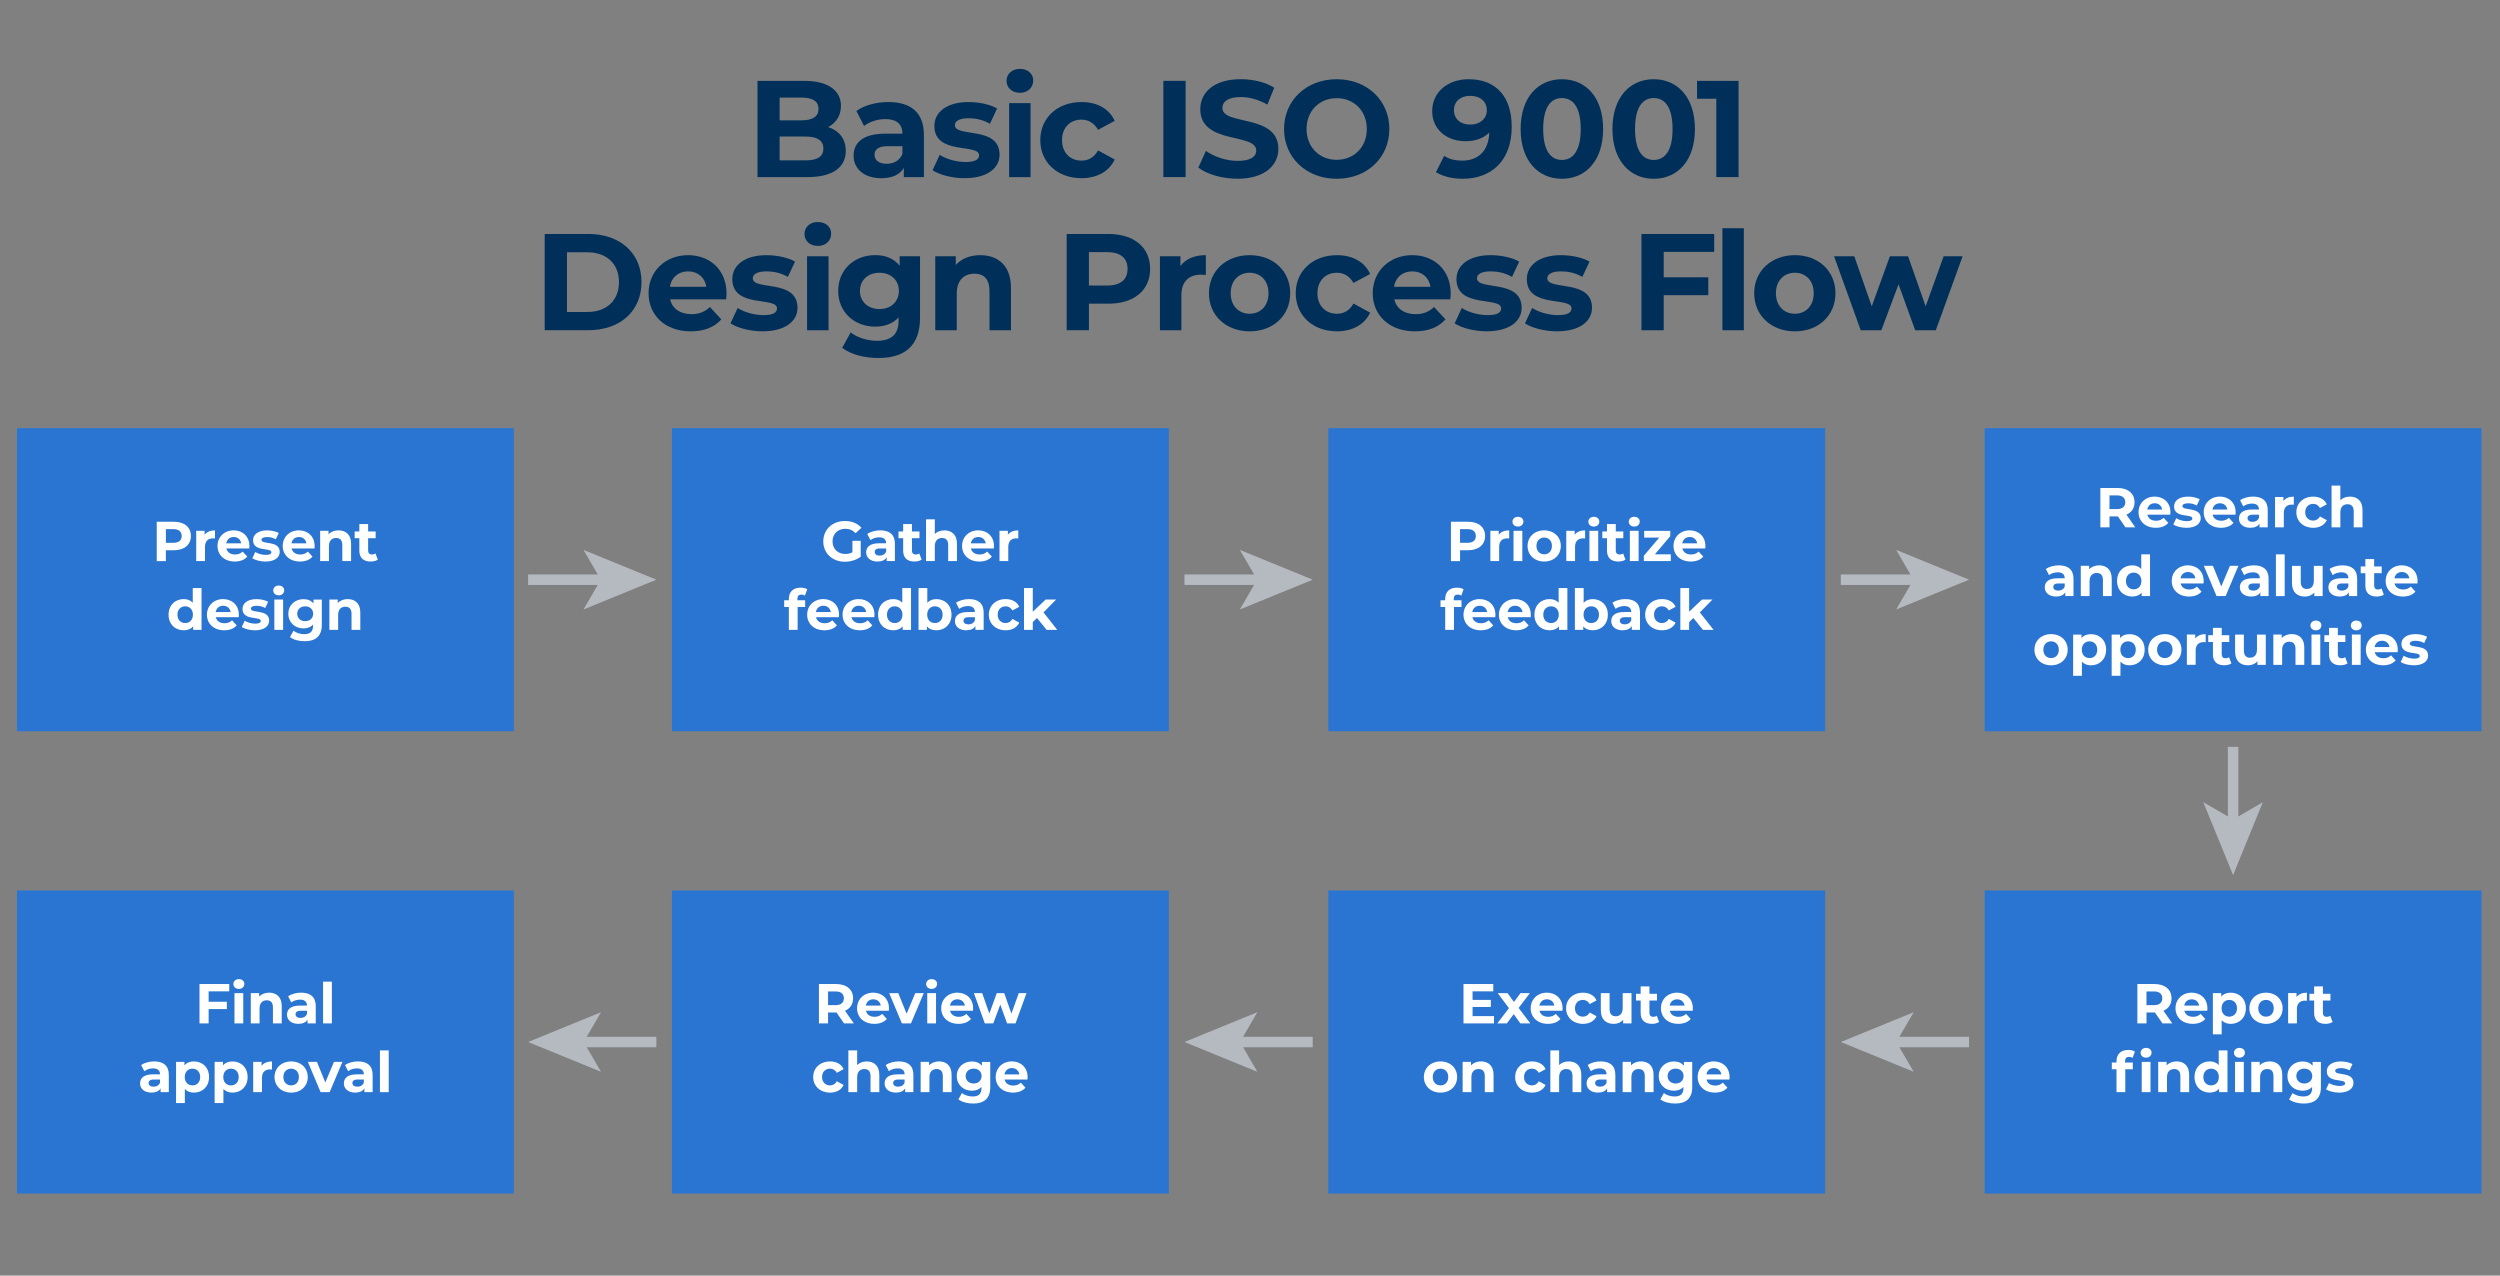 <?xml version="1.0" encoding="utf-8"?>
<!-- Generator: Adobe Illustrator 25.0.1, SVG Export Plug-In . SVG Version: 6.00 Build 0)  -->
<svg version="1.1" id="Layer_1" xmlns="http://www.w3.org/2000/svg" xmlns:xlink="http://www.w3.org/1999/xlink" x="0px" y="0px"
	 viewBox="0 0 800 408.19" style="enable-background:new 0 0 800 408.19;" xml:space="preserve">
<rect x="0" y="0" width="800" height="408.19" fill="#808080" stroke="none"/>
<style type="text/css">
	.st0{fill:#2A75D1;}
	.st1{fill:#003059;}
	.st2{fill:#FFFFFF;}
	.st3{fill:#B5BAC1;}
</style>
<rect x="425.06" y="284.95" class="st0" width="159" height="96.99"/>
<rect x="635.09" y="137.01" class="st0" width="159" height="96.99"/>
<rect x="215.03" y="137.01" class="st0" width="159" height="96.99"/>
<g>
	<path class="st1" d="M270.65,48.27c0,5.32-4.22,8.41-12.32,8.41H242.4v-30.8h15.05c7.7,0,11.66,3.21,11.66,8.01
		c0,3.08-1.58,5.46-4.09,6.78C268.45,41.76,270.65,44.4,270.65,48.27z M249.48,31.24v7.26h7.08c3.48,0,5.37-1.23,5.37-3.65
		s-1.89-3.61-5.37-3.61H249.48z M263.48,47.53c0-2.6-1.98-3.83-5.68-3.83h-8.32v7.61h8.32C261.5,51.31,263.48,50.17,263.48,47.53z"
		/>
	<path class="st1" d="M295.65,43.17v13.51h-6.43v-2.95c-1.28,2.16-3.74,3.3-7.22,3.3c-5.54,0-8.85-3.08-8.85-7.17
		c0-4.18,2.95-7.09,10.17-7.09h5.46c0-2.95-1.76-4.66-5.46-4.66c-2.51,0-5.1,0.84-6.82,2.2l-2.46-4.8c2.6-1.85,6.42-2.86,10.21-2.86
		C291.46,32.65,295.65,36,295.65,43.17z M288.78,49.2v-2.42h-4.71c-3.21,0-4.22,1.19-4.22,2.77c0,1.72,1.45,2.86,3.87,2.86
		C286.01,52.41,287.99,51.35,288.78,49.2z"/>
	<path class="st1" d="M298.42,54.48l2.29-4.93c2.11,1.36,5.32,2.29,8.23,2.29c3.17,0,4.36-0.84,4.36-2.16
		c0-3.87-14.3,0.09-14.3-9.37c0-4.49,4.05-7.66,10.96-7.66c3.26,0,6.87,0.75,9.11,2.07l-2.29,4.88c-2.33-1.32-4.67-1.76-6.82-1.76
		c-3.08,0-4.4,0.97-4.4,2.2c0,4.05,14.3,0.13,14.3,9.46c0,4.4-4.09,7.52-11.18,7.52C304.67,57.03,300.62,55.93,298.42,54.48z"/>
	<path class="st1" d="M322.09,25.87c0-2.16,1.72-3.83,4.27-3.83s4.27,1.58,4.27,3.7c0,2.29-1.72,3.96-4.27,3.96
		S322.09,28.03,322.09,25.87z M322.92,33h6.86v23.68h-6.86V33z"/>
	<path class="st1" d="M332.89,44.84c0-7.13,5.5-12.19,13.2-12.19c4.97,0,8.89,2.16,10.61,6.03l-5.32,2.86
		c-1.28-2.24-3.17-3.26-5.33-3.26c-3.48,0-6.2,2.42-6.2,6.56c0,4.14,2.73,6.56,6.2,6.56c2.16,0,4.05-0.97,5.33-3.26l5.32,2.9
		c-1.72,3.78-5.63,5.98-10.61,5.98C338.39,57.03,332.89,51.97,332.89,44.84z"/>
	<path class="st1" d="M372.27,25.87h7.13v30.8h-7.13V25.87z"/>
	<path class="st1" d="M383.47,53.64l2.42-5.37c2.6,1.89,6.47,3.21,10.17,3.21c4.23,0,5.94-1.41,5.94-3.3
		c0-5.76-17.91-1.8-17.91-13.25c0-5.24,4.22-9.59,12.98-9.59c3.87,0,7.83,0.92,10.69,2.73l-2.2,5.41c-2.86-1.63-5.81-2.42-8.54-2.42
		c-4.22,0-5.85,1.58-5.85,3.52c0,5.68,17.91,1.76,17.91,13.07c0,5.15-4.27,9.55-13.07,9.55C391.13,57.21,386.2,55.75,383.47,53.64z"
		/>
	<path class="st1" d="M410.89,41.28c0-9.15,7.13-15.93,16.85-15.93c9.68,0,16.85,6.73,16.85,15.93s-7.17,15.93-16.85,15.93
		C418.02,57.21,410.89,50.43,410.89,41.28z M437.38,41.28c0-5.85-4.14-9.86-9.64-9.86c-5.5,0-9.64,4-9.64,9.86
		c0,5.85,4.14,9.86,9.64,9.86C433.24,51.13,437.38,47.13,437.38,41.28z"/>
	<path class="st1" d="M483.75,40.62c0,10.65-6.38,16.59-15.71,16.59c-3.26,0-6.38-0.75-8.54-2.11l2.64-5.24
		c1.67,1.14,3.65,1.54,5.76,1.54c5.1,0,8.45-3.04,8.67-8.98c-1.8,1.8-4.44,2.77-7.66,2.77c-5.94,0-10.61-3.78-10.61-9.59
		c0-6.29,5.15-10.25,11.66-10.25C478.52,25.35,483.75,30.67,483.75,40.62z M475.79,35.25c0-2.64-1.98-4.58-5.37-4.58
		c-3.04,0-5.15,1.76-5.15,4.58s2.07,4.62,5.24,4.62C473.63,39.87,475.79,37.93,475.79,35.25z"/>
	<path class="st1" d="M486.6,41.28c0-10.17,5.63-15.93,13.2-15.93c7.61,0,13.2,5.76,13.2,15.93s-5.59,15.93-13.2,15.93
		C492.23,57.21,486.6,51.44,486.6,41.28z M505.83,41.28c0-7-2.46-9.9-6.03-9.9c-3.52,0-5.98,2.9-5.98,9.9s2.46,9.9,5.98,9.9
		C503.36,51.18,505.83,48.27,505.83,41.28z"/>
	<path class="st1" d="M515.98,41.28c0-10.17,5.63-15.93,13.2-15.93c7.61,0,13.2,5.76,13.2,15.93s-5.59,15.93-13.2,15.93
		C521.62,57.21,515.98,51.44,515.98,41.28z M535.22,41.28c0-7-2.46-9.9-6.03-9.9c-3.52,0-5.98,2.9-5.98,9.9s2.46,9.9,5.98,9.9
		C532.75,51.18,535.22,48.27,535.22,41.28z"/>
	<path class="st1" d="M556.34,25.87v30.8h-7.13V31.6h-6.16v-5.72H556.34z"/>
	<path class="st1" d="M174.3,74.87h13.99c10.08,0,16.99,6.07,16.99,15.4c0,9.33-6.91,15.4-16.99,15.4H174.3V74.87z M187.95,99.83
		c6.12,0,10.12-3.65,10.12-9.55c0-5.9-4-9.55-10.12-9.55h-6.51v19.1H187.95z"/>
	<path class="st1" d="M232.36,95.78h-17.91c0.66,2.95,3.17,4.75,6.78,4.75c2.51,0,4.31-0.75,5.94-2.29l3.65,3.96
		c-2.2,2.51-5.5,3.83-9.77,3.83c-8.19,0-13.51-5.15-13.51-12.19c0-7.08,5.41-12.19,12.63-12.19c6.95,0,12.32,4.66,12.32,12.28
		C232.5,94.46,232.41,95.21,232.36,95.78z M214.37,91.77h11.66c-0.48-2.99-2.73-4.93-5.81-4.93
		C217.09,86.84,214.85,88.74,214.37,91.77z"/>
	<path class="st1" d="M233.76,103.48l2.29-4.93c2.11,1.36,5.32,2.29,8.23,2.29c3.17,0,4.36-0.84,4.36-2.16
		c0-3.87-14.3,0.09-14.3-9.37c0-4.49,4.05-7.66,10.96-7.66c3.26,0,6.87,0.75,9.11,2.07l-2.29,4.88c-2.33-1.32-4.67-1.76-6.82-1.76
		c-3.08,0-4.4,0.97-4.4,2.2c0,4.05,14.3,0.13,14.3,9.46c0,4.4-4.09,7.52-11.18,7.52C240.01,106.03,235.96,104.93,233.76,103.48z"/>
	<path class="st1" d="M257.43,74.87c0-2.16,1.72-3.83,4.27-3.83c2.55,0,4.27,1.58,4.27,3.7c0,2.29-1.72,3.96-4.27,3.96
		C259.14,78.7,257.43,77.03,257.43,74.87z M258.26,82h6.87v23.68h-6.87V82z"/>
	<path class="st1" d="M294.41,82v19.71c0,8.8-4.75,12.85-13.29,12.85c-4.49,0-8.85-1.1-11.62-3.26l2.73-4.93
		c2.02,1.63,5.33,2.68,8.36,2.68c4.84,0,6.95-2.2,6.95-6.47v-1.01c-1.8,1.98-4.4,2.95-7.48,2.95c-6.56,0-11.84-4.53-11.84-11.44
		c0-6.91,5.28-11.44,11.84-11.44c3.3,0,6.03,1.1,7.83,3.39V82H294.41z M287.64,93.09c0-3.48-2.6-5.81-6.21-5.81
		c-3.61,0-6.25,2.33-6.25,5.81s2.64,5.81,6.25,5.81C285.04,98.9,287.64,96.57,287.64,93.09z"/>
	<path class="st1" d="M323.51,92.13v13.55h-6.87v-12.5c0-3.83-1.76-5.59-4.8-5.59c-3.3,0-5.68,2.02-5.68,6.38v11.71h-6.87V82h6.56
		v2.77c1.85-2.02,4.62-3.12,7.83-3.12C319.29,81.65,323.51,84.91,323.51,92.13z"/>
	<path class="st1" d="M368.04,86.05c0,6.87-5.15,11.13-13.38,11.13h-6.2v8.49h-7.13v-30.8h13.33
		C362.89,74.87,368.04,79.14,368.04,86.05z M360.82,86.05c0-3.39-2.2-5.37-6.56-5.37h-5.81v10.69h5.81
		C358.62,91.38,360.82,89.4,360.82,86.05z"/>
	<path class="st1" d="M385.87,81.65v6.34c-0.57-0.04-1.01-0.09-1.54-0.09c-3.78,0-6.29,2.07-6.29,6.6v11.18h-6.86V82h6.56v3.12
		C379.4,82.84,382.22,81.65,385.87,81.65z"/>
	<path class="st1" d="M386.86,93.84c0-7.13,5.5-12.19,13.03-12.19c7.53,0,12.98,5.06,12.98,12.19c0,7.13-5.46,12.19-12.98,12.19
		C392.36,106.03,386.86,100.97,386.86,93.84z M405.92,93.84c0-4.09-2.6-6.56-6.03-6.56s-6.07,2.46-6.07,6.56
		c0,4.09,2.64,6.56,6.07,6.56S405.92,97.93,405.92,93.84z"/>
	<path class="st1" d="M414.63,93.84c0-7.13,5.5-12.19,13.2-12.19c4.97,0,8.89,2.16,10.61,6.03l-5.33,2.86
		c-1.28-2.24-3.17-3.26-5.32-3.26c-3.48,0-6.21,2.42-6.21,6.56c0,4.14,2.73,6.56,6.21,6.56c2.16,0,4.05-0.97,5.32-3.26l5.33,2.9
		c-1.72,3.78-5.63,5.98-10.61,5.98C420.13,106.03,414.63,100.97,414.63,93.84z"/>
	<path class="st1" d="M464.09,95.78h-17.91c0.66,2.95,3.17,4.75,6.78,4.75c2.51,0,4.31-0.75,5.94-2.29l3.65,3.96
		c-2.2,2.51-5.5,3.83-9.77,3.83c-8.18,0-13.51-5.15-13.51-12.19c0-7.08,5.41-12.19,12.63-12.19c6.95,0,12.32,4.66,12.32,12.28
		C464.22,94.46,464.13,95.21,464.09,95.78z M446.09,91.77h11.66c-0.48-2.99-2.73-4.93-5.81-4.93
		C448.82,86.84,446.57,88.74,446.09,91.77z"/>
	<path class="st1" d="M465.49,103.48l2.29-4.93c2.11,1.36,5.33,2.29,8.23,2.29c3.17,0,4.36-0.84,4.36-2.16
		c0-3.87-14.3,0.09-14.3-9.37c0-4.49,4.05-7.66,10.96-7.66c3.26,0,6.86,0.75,9.11,2.07l-2.29,4.88c-2.33-1.32-4.66-1.76-6.82-1.76
		c-3.08,0-4.4,0.97-4.4,2.2c0,4.05,14.3,0.13,14.3,9.46c0,4.4-4.09,7.52-11.18,7.52C471.74,106.03,467.69,104.93,465.49,103.48z"/>
	<path class="st1" d="M488,103.48l2.29-4.93c2.11,1.36,5.32,2.29,8.23,2.29c3.17,0,4.36-0.84,4.36-2.16c0-3.87-14.3,0.09-14.3-9.37
		c0-4.49,4.05-7.66,10.96-7.66c3.26,0,6.86,0.75,9.11,2.07l-2.29,4.88c-2.33-1.32-4.66-1.76-6.82-1.76c-3.08,0-4.4,0.97-4.4,2.2
		c0,4.05,14.3,0.13,14.3,9.46c0,4.4-4.09,7.52-11.18,7.52C494.25,106.03,490.2,104.93,488,103.48z"/>
	<path class="st1" d="M532.39,80.6v8.14h14.26v5.72h-14.26v11.22h-7.13v-30.8h23.28v5.72H532.39z"/>
	<path class="st1" d="M551.17,73.03h6.86v32.65h-6.86V73.03z"/>
	<path class="st1" d="M561.34,93.84c0-7.13,5.5-12.19,13.03-12.19c7.53,0,12.98,5.06,12.98,12.19c0,7.13-5.46,12.19-12.98,12.19
		C566.84,106.03,561.34,100.97,561.34,93.84z M580.39,93.84c0-4.09-2.6-6.56-6.03-6.56c-3.43,0-6.07,2.46-6.07,6.56
		c0,4.09,2.64,6.56,6.07,6.56C577.79,100.4,580.39,97.93,580.39,93.84z"/>
	<path class="st1" d="M628.04,82l-8.58,23.68h-6.6l-5.33-14.7l-5.5,14.7h-6.6L586.9,82h6.47l5.59,16.02L604.77,82h5.81l5.63,16.02
		L621.97,82H628.04z"/>
</g>
<rect x="5.43" y="137.01" class="st0" width="159" height="96.99"/>
<g>
	<g>
		<path class="st2" d="M61.09,171.52c0,2.81-2.11,4.56-5.47,4.56h-2.54v3.48h-2.92v-12.6h5.46
			C58.98,166.94,61.09,168.69,61.09,171.52z M58.14,171.52c0-1.39-0.9-2.2-2.68-2.2h-2.38v4.38h2.38
			C57.24,173.7,58.14,172.89,58.14,171.52z"/>
		<path class="st2" d="M68.8,169.72v2.59c-0.23-0.02-0.41-0.04-0.63-0.04c-1.55,0-2.57,0.85-2.57,2.7v4.57h-2.81v-9.69h2.68v1.28
			C66.16,170.2,67.31,169.72,68.8,169.72z"/>
		<path class="st2" d="M79.77,175.5h-7.33c0.27,1.21,1.3,1.94,2.77,1.94c1.03,0,1.76-0.31,2.43-0.94l1.49,1.62
			c-0.9,1.03-2.25,1.57-4,1.57c-3.35,0-5.53-2.11-5.53-4.99c0-2.9,2.21-4.99,5.17-4.99c2.84,0,5.04,1.91,5.04,5.02
			C79.83,174.96,79.79,175.26,79.77,175.5z M72.41,173.86h4.77c-0.2-1.22-1.12-2.02-2.38-2.02
			C73.53,171.84,72.61,172.62,72.41,173.86z"/>
		<path class="st2" d="M80.74,178.65l0.94-2.02c0.86,0.56,2.18,0.94,3.37,0.94c1.3,0,1.78-0.34,1.78-0.88
			c0-1.58-5.85,0.04-5.85-3.84c0-1.84,1.66-3.13,4.48-3.13c1.33,0,2.81,0.31,3.73,0.85l-0.94,2c-0.96-0.54-1.91-0.72-2.79-0.72
			c-1.26,0-1.8,0.4-1.8,0.9c0,1.66,5.85,0.05,5.85,3.87c0,1.8-1.67,3.08-4.57,3.08C83.3,179.69,81.64,179.24,80.74,178.65z"/>
		<path class="st2" d="M100.64,175.5h-7.33c0.27,1.21,1.3,1.94,2.77,1.94c1.03,0,1.76-0.31,2.43-0.94l1.49,1.62
			c-0.9,1.03-2.25,1.57-4,1.57c-3.35,0-5.53-2.11-5.53-4.99c0-2.9,2.21-4.99,5.17-4.99c2.84,0,5.04,1.91,5.04,5.02
			C100.7,174.96,100.66,175.26,100.64,175.5z M93.28,173.86h4.77c-0.2-1.22-1.12-2.02-2.38-2.02
			C94.4,171.84,93.48,172.62,93.28,173.86z"/>
		<path class="st2" d="M112.35,174v5.55h-2.81v-5.11c0-1.57-0.72-2.29-1.96-2.29c-1.35,0-2.32,0.83-2.32,2.61v4.79h-2.81v-9.69h2.68
			v1.13c0.76-0.83,1.89-1.28,3.21-1.28C110.62,169.72,112.35,171.05,112.35,174z"/>
		<path class="st2" d="M120.9,179.08c-0.58,0.41-1.42,0.61-2.29,0.61c-2.29,0-3.62-1.17-3.62-3.48v-3.98h-1.5v-2.16h1.5v-2.36h2.81
			v2.36h2.41v2.16h-2.41v3.94c0,0.83,0.45,1.28,1.21,1.28c0.41,0,0.83-0.13,1.13-0.36L120.9,179.08z"/>
		<path class="st2" d="M64.49,188.19v13.36H61.8v-1.12c-0.7,0.85-1.73,1.26-3.02,1.26c-2.74,0-4.84-1.94-4.84-4.99
			c0-3.04,2.11-4.99,4.84-4.99c1.19,0,2.2,0.38,2.9,1.17v-4.7H64.49z M61.73,196.7c0-1.67-1.08-2.68-2.47-2.68
			c-1.4,0-2.48,1.01-2.48,2.68c0,1.67,1.08,2.68,2.48,2.68C60.65,199.39,61.73,198.38,61.73,196.7z"/>
		<path class="st2" d="M76.39,197.5h-7.33c0.27,1.21,1.3,1.94,2.77,1.94c1.03,0,1.76-0.31,2.43-0.94l1.49,1.62
			c-0.9,1.03-2.25,1.57-4,1.57c-3.35,0-5.53-2.11-5.53-4.99c0-2.9,2.21-4.99,5.17-4.99c2.84,0,5.04,1.91,5.04,5.02
			C76.44,196.96,76.41,197.26,76.39,197.5z M69.03,195.86h4.77c-0.2-1.22-1.12-2.02-2.38-2.02
			C70.14,193.84,69.22,194.62,69.03,195.86z"/>
		<path class="st2" d="M77.36,200.65l0.94-2.02c0.86,0.56,2.18,0.94,3.37,0.94c1.3,0,1.78-0.34,1.78-0.88
			c0-1.58-5.85,0.04-5.85-3.84c0-1.84,1.66-3.13,4.48-3.13c1.33,0,2.81,0.31,3.73,0.85l-0.94,2c-0.95-0.54-1.91-0.72-2.79-0.72
			c-1.26,0-1.8,0.4-1.8,0.9c0,1.66,5.85,0.05,5.85,3.87c0,1.8-1.67,3.08-4.57,3.08C79.92,201.69,78.26,201.24,77.36,200.65z"/>
		<path class="st2" d="M87.44,188.94c0-0.88,0.7-1.57,1.75-1.57c1.04,0,1.75,0.65,1.75,1.51c0,0.94-0.7,1.62-1.75,1.62
			C88.15,190.51,87.44,189.83,87.44,188.94z M87.79,191.86h2.81v9.69h-2.81V191.86z"/>
		<path class="st2" d="M102.98,191.86v8.07c0,3.6-1.94,5.26-5.44,5.26c-1.84,0-3.62-0.45-4.75-1.33l1.12-2.02
			c0.83,0.67,2.18,1.1,3.42,1.1c1.98,0,2.84-0.9,2.84-2.65v-0.41c-0.74,0.81-1.8,1.21-3.06,1.21c-2.68,0-4.84-1.85-4.84-4.68
			c0-2.83,2.16-4.68,4.84-4.68c1.35,0,2.47,0.45,3.21,1.39v-1.24H102.98z M100.21,196.4c0-1.42-1.06-2.38-2.54-2.38
			s-2.56,0.95-2.56,2.38s1.08,2.38,2.56,2.38S100.21,197.82,100.21,196.4z"/>
		<path class="st2" d="M115.3,196v5.55h-2.81v-5.11c0-1.57-0.72-2.29-1.96-2.29c-1.35,0-2.32,0.83-2.32,2.61v4.79h-2.81v-9.69h2.68
			v1.13c0.76-0.83,1.89-1.28,3.21-1.28C113.57,191.72,115.3,193.05,115.3,196z"/>
	</g>
</g>
<g>
	<g>
		<path class="st2" d="M272.77,173.05h2.66v5.11c-1.39,1.04-3.29,1.6-5.1,1.6c-3.96,0-6.88-2.72-6.88-6.52
			c0-3.8,2.92-6.52,6.93-6.52c2.21,0,4.05,0.76,5.28,2.18l-1.87,1.73c-0.92-0.97-1.98-1.42-3.26-1.42c-2.45,0-4.12,1.64-4.12,4.03
			c0,2.36,1.67,4.03,4.09,4.03c0.79,0,1.53-0.14,2.27-0.54V173.05z"/>
		<path class="st2" d="M286.37,174.02v5.53h-2.63v-1.21c-0.52,0.88-1.53,1.35-2.95,1.35c-2.27,0-3.62-1.26-3.62-2.94
			c0-1.71,1.21-2.9,4.16-2.9h2.23c0-1.21-0.72-1.91-2.23-1.91c-1.03,0-2.09,0.34-2.79,0.9l-1.01-1.96c1.06-0.76,2.63-1.17,4.18-1.17
			C284.66,169.72,286.37,171.08,286.37,174.02z M283.57,176.49v-0.99h-1.93c-1.31,0-1.73,0.49-1.73,1.13c0,0.7,0.59,1.17,1.58,1.17
			C282.43,177.8,283.24,177.37,283.57,176.49z"/>
		<path class="st2" d="M294.92,179.08c-0.58,0.41-1.42,0.61-2.29,0.61c-2.29,0-3.62-1.17-3.62-3.48v-3.98h-1.49v-2.16h1.49v-2.36
			h2.81v2.36h2.41v2.16h-2.41v3.94c0,0.83,0.45,1.28,1.21,1.28c0.41,0,0.83-0.13,1.13-0.36L294.92,179.08z"/>
		<path class="st2" d="M306.23,174v5.55h-2.81v-5.11c0-1.57-0.72-2.29-1.96-2.29c-1.35,0-2.32,0.83-2.32,2.61v4.79h-2.81v-13.36
			h2.81v4.68c0.76-0.76,1.84-1.15,3.08-1.15C304.5,169.72,306.23,171.05,306.23,174z"/>
		<path class="st2" d="M318.03,175.5h-7.33c0.27,1.21,1.3,1.94,2.77,1.94c1.03,0,1.76-0.31,2.43-0.94l1.49,1.62
			c-0.9,1.03-2.25,1.57-4,1.57c-3.35,0-5.53-2.11-5.53-4.99c0-2.9,2.21-4.99,5.17-4.99c2.84,0,5.04,1.91,5.04,5.02
			C318.09,174.96,318.05,175.26,318.03,175.5z M310.67,173.86h4.77c-0.2-1.22-1.12-2.02-2.38-2.02
			C311.79,171.84,310.87,172.61,310.67,173.86z"/>
		<path class="st2" d="M325.85,169.72v2.59c-0.23-0.02-0.41-0.04-0.63-0.04c-1.55,0-2.57,0.85-2.57,2.7v4.57h-2.81v-9.69h2.68v1.28
			C323.21,170.2,324.36,169.72,325.85,169.72z"/>
		<path class="st2" d="M255.17,192.08h2.48v2.16h-2.41v7.31h-2.81v-7.31h-1.49v-2.16h1.49v-0.43c0-2.18,1.33-3.6,3.75-3.6
			c0.79,0,1.62,0.16,2.14,0.52l-0.74,2.03c-0.31-0.22-0.7-0.34-1.13-0.34c-0.83,0-1.28,0.45-1.28,1.4V192.08z"/>
		<path class="st2" d="M268.46,197.5h-7.33c0.27,1.21,1.3,1.94,2.77,1.94c1.03,0,1.76-0.31,2.43-0.94l1.49,1.62
			c-0.9,1.03-2.25,1.57-4,1.57c-3.35,0-5.53-2.11-5.53-4.99c0-2.9,2.21-4.99,5.17-4.99c2.84,0,5.04,1.91,5.04,5.02
			C268.51,196.96,268.48,197.26,268.46,197.5z M261.09,195.86h4.77c-0.2-1.22-1.12-2.02-2.38-2.02
			C262.21,193.84,261.29,194.61,261.09,195.86z"/>
		<path class="st2" d="M279.79,197.5h-7.33c0.27,1.21,1.3,1.94,2.77,1.94c1.03,0,1.76-0.31,2.43-0.94l1.49,1.62
			c-0.9,1.03-2.25,1.57-4,1.57c-3.35,0-5.53-2.11-5.53-4.99c0-2.9,2.21-4.99,5.17-4.99c2.84,0,5.04,1.91,5.04,5.02
			C279.84,196.96,279.8,197.26,279.79,197.5z M272.42,195.86h4.77c-0.2-1.22-1.12-2.02-2.38-2.02
			C273.54,193.84,272.62,194.61,272.42,195.86z"/>
		<path class="st2" d="M291.53,188.19v13.36h-2.68v-1.12c-0.7,0.85-1.73,1.26-3.02,1.26c-2.74,0-4.84-1.94-4.84-4.99
			c0-3.04,2.11-4.99,4.84-4.99c1.19,0,2.2,0.38,2.9,1.17v-4.7H291.53z M288.78,196.7c0-1.67-1.08-2.68-2.47-2.68
			c-1.4,0-2.48,1.01-2.48,2.68c0,1.67,1.08,2.68,2.48,2.68C287.69,199.39,288.78,198.38,288.78,196.7z"/>
		<path class="st2" d="M304.48,196.7c0,3.04-2.11,4.99-4.83,4.99c-1.3,0-2.34-0.41-3.04-1.26v1.12h-2.68v-13.36h2.81v4.7
			c0.72-0.79,1.71-1.17,2.92-1.17C302.38,191.72,304.48,193.66,304.48,196.7z M301.64,196.7c0-1.67-1.06-2.68-2.47-2.68
			s-2.47,1.01-2.47,2.68c0,1.67,1.06,2.68,2.47,2.68S301.64,198.38,301.64,196.7z"/>
		<path class="st2" d="M314.77,196.02v5.53h-2.63v-1.21c-0.52,0.88-1.53,1.35-2.95,1.35c-2.27,0-3.62-1.26-3.62-2.94
			c0-1.71,1.21-2.9,4.16-2.9h2.23c0-1.21-0.72-1.91-2.23-1.91c-1.03,0-2.09,0.34-2.79,0.9l-1.01-1.96c1.06-0.76,2.63-1.17,4.18-1.17
			C313.06,191.72,314.77,193.08,314.77,196.02z M311.97,198.49v-0.99h-1.93c-1.31,0-1.73,0.49-1.73,1.13c0,0.7,0.59,1.17,1.58,1.17
			C310.83,199.8,311.64,199.37,311.97,198.49z"/>
		<path class="st2" d="M316.42,196.7c0-2.92,2.25-4.99,5.4-4.99c2.04,0,3.64,0.88,4.34,2.47l-2.18,1.17
			c-0.52-0.92-1.3-1.33-2.18-1.33c-1.42,0-2.54,0.99-2.54,2.68c0,1.69,1.12,2.68,2.54,2.68c0.88,0,1.66-0.4,2.18-1.33l2.18,1.19
			c-0.7,1.55-2.3,2.45-4.34,2.45C318.67,201.69,316.42,199.62,316.42,196.7z"/>
		<path class="st2" d="M331.84,197.75l-1.35,1.33v2.47h-2.81v-13.36h2.81v7.56l4.11-3.89h3.35l-4.03,4.11l4.39,5.58h-3.4
			L331.84,197.75z"/>
	</g>
</g>
<rect x="425.06" y="137.01" class="st0" width="159" height="96.99"/>
<g>
	<g>
		<path class="st2" d="M475.23,171.52c0,2.81-2.11,4.56-5.47,4.56h-2.54v3.48h-2.92v-12.6h5.46
			C473.12,166.94,475.23,168.69,475.23,171.52z M472.27,171.52c0-1.39-0.9-2.2-2.68-2.2h-2.38v4.38h2.38
			C471.37,173.7,472.27,172.89,472.27,171.52z"/>
		<path class="st2" d="M482.94,169.72v2.59c-0.23-0.02-0.41-0.04-0.63-0.04c-1.55,0-2.58,0.85-2.58,2.7v4.57h-2.81v-9.69h2.68v1.28
			C480.29,170.2,481.45,169.72,482.94,169.72z"/>
		<path class="st2" d="M483.99,166.94c0-0.88,0.7-1.57,1.75-1.57c1.04,0,1.75,0.65,1.75,1.51c0,0.94-0.7,1.62-1.75,1.62
			C484.7,168.51,483.99,167.83,483.99,166.94z M484.33,169.86h2.81v9.69h-2.81V169.86z"/>
		<path class="st2" d="M488.82,174.7c0-2.92,2.25-4.99,5.33-4.99s5.31,2.07,5.31,4.99c0,2.92-2.23,4.99-5.31,4.99
			S488.82,177.62,488.82,174.7z M496.62,174.7c0-1.67-1.06-2.68-2.47-2.68s-2.49,1.01-2.49,2.68c0,1.67,1.08,2.68,2.49,2.68
			S496.62,176.38,496.62,174.7z"/>
		<path class="st2" d="M507.23,169.72v2.59c-0.23-0.02-0.41-0.04-0.63-0.04c-1.55,0-2.58,0.85-2.58,2.7v4.57h-2.81v-9.69h2.68v1.28
			C504.58,170.2,505.73,169.72,507.23,169.72z"/>
		<path class="st2" d="M508.28,166.94c0-0.88,0.7-1.57,1.75-1.57c1.04,0,1.75,0.65,1.75,1.51c0,0.94-0.7,1.62-1.75,1.62
			C508.98,168.51,508.28,167.83,508.28,166.94z M508.62,169.86h2.81v9.69h-2.81V169.86z"/>
		<path class="st2" d="M520.15,179.08c-0.58,0.41-1.42,0.61-2.29,0.61c-2.29,0-3.62-1.17-3.62-3.48v-3.98h-1.5v-2.16h1.5v-2.36h2.81
			v2.36h2.41v2.16h-2.41v3.94c0,0.83,0.45,1.28,1.21,1.28c0.41,0,0.83-0.13,1.13-0.36L520.15,179.08z"/>
		<path class="st2" d="M521.21,166.94c0-0.88,0.7-1.57,1.75-1.57c1.04,0,1.75,0.65,1.75,1.51c0,0.94-0.7,1.62-1.75,1.62
			C521.91,168.51,521.21,167.83,521.21,166.94z M521.55,169.86h2.81v9.69h-2.81V169.86z"/>
		<path class="st2" d="M534.66,177.39v2.16h-8.64v-1.69l4.93-5.83h-4.81v-2.16h8.35v1.69l-4.93,5.83H534.66z"/>
		<path class="st2" d="M545.69,175.5h-7.33c0.27,1.21,1.3,1.94,2.77,1.94c1.03,0,1.76-0.31,2.43-0.94l1.49,1.62
			c-0.9,1.03-2.25,1.57-4,1.57c-3.35,0-5.53-2.11-5.53-4.99c0-2.9,2.21-4.99,5.17-4.99c2.84,0,5.04,1.91,5.04,5.02
			C545.74,174.96,545.71,175.26,545.69,175.5z M538.33,173.86h4.77c-0.2-1.22-1.12-2.02-2.38-2.02
			C539.44,171.84,538.52,172.62,538.33,173.86z"/>
		<path class="st2" d="M465.2,192.08h2.48v2.16h-2.41v7.31h-2.81v-7.31h-1.49v-2.16h1.49v-0.43c0-2.18,1.33-3.6,3.75-3.6
			c0.79,0,1.62,0.16,2.14,0.52l-0.74,2.03c-0.31-0.22-0.7-0.34-1.13-0.34c-0.83,0-1.28,0.45-1.28,1.4V192.08z"/>
		<path class="st2" d="M478.49,197.5h-7.33c0.27,1.21,1.3,1.94,2.77,1.94c1.03,0,1.76-0.31,2.43-0.94l1.49,1.62
			c-0.9,1.03-2.25,1.57-4,1.57c-3.35,0-5.53-2.11-5.53-4.99c0-2.9,2.21-4.99,5.17-4.99c2.84,0,5.04,1.91,5.04,5.02
			C478.54,196.96,478.51,197.26,478.49,197.5z M471.12,195.86h4.77c-0.2-1.22-1.12-2.02-2.38-2.02
			C472.24,193.84,471.32,194.62,471.12,195.86z"/>
		<path class="st2" d="M489.82,197.5h-7.33c0.27,1.21,1.3,1.94,2.77,1.94c1.03,0,1.76-0.31,2.43-0.94l1.49,1.62
			c-0.9,1.03-2.25,1.57-4,1.57c-3.35,0-5.53-2.11-5.53-4.99c0-2.9,2.21-4.99,5.17-4.99c2.84,0,5.04,1.91,5.04,5.02
			C489.87,196.96,489.83,197.26,489.82,197.5z M482.45,195.86h4.77c-0.2-1.22-1.12-2.02-2.38-2.02
			C483.57,193.84,482.65,194.62,482.45,195.86z"/>
		<path class="st2" d="M501.56,188.19v13.36h-2.68v-1.12c-0.7,0.85-1.73,1.26-3.02,1.26c-2.74,0-4.84-1.94-4.84-4.99
			c0-3.04,2.11-4.99,4.84-4.99c1.19,0,2.2,0.38,2.9,1.17v-4.7H501.56z M498.81,196.7c0-1.67-1.08-2.68-2.47-2.68
			c-1.41,0-2.49,1.01-2.49,2.68c0,1.67,1.08,2.68,2.49,2.68C497.72,199.39,498.81,198.38,498.81,196.7z"/>
		<path class="st2" d="M514.51,196.7c0,3.04-2.11,4.99-4.83,4.99c-1.3,0-2.34-0.41-3.04-1.26v1.12h-2.68v-13.36h2.81v4.7
			c0.72-0.79,1.71-1.17,2.92-1.17C512.41,191.72,514.51,193.66,514.51,196.7z M511.67,196.7c0-1.67-1.06-2.68-2.47-2.68
			s-2.47,1.01-2.47,2.68c0,1.67,1.06,2.68,2.47,2.68S511.67,198.38,511.67,196.7z"/>
		<path class="st2" d="M524.8,196.02v5.53h-2.63v-1.21c-0.52,0.88-1.53,1.35-2.95,1.35c-2.27,0-3.62-1.26-3.62-2.94
			c0-1.71,1.21-2.9,4.16-2.9H522c0-1.21-0.72-1.91-2.23-1.91c-1.03,0-2.09,0.34-2.79,0.9l-1.01-1.96c1.06-0.76,2.63-1.17,4.18-1.17
			C523.09,191.72,524.8,193.08,524.8,196.02z M522,198.49v-0.99h-1.93c-1.31,0-1.73,0.49-1.73,1.13c0,0.7,0.59,1.17,1.58,1.17
			C520.86,199.8,521.67,199.37,522,198.49z"/>
		<path class="st2" d="M526.45,196.7c0-2.92,2.25-4.99,5.4-4.99c2.04,0,3.64,0.88,4.34,2.47l-2.18,1.17
			c-0.52-0.92-1.3-1.33-2.18-1.33c-1.42,0-2.54,0.99-2.54,2.68c0,1.69,1.12,2.68,2.54,2.68c0.88,0,1.66-0.4,2.18-1.33l2.18,1.19
			c-0.7,1.55-2.3,2.45-4.34,2.45C528.7,201.69,526.45,199.62,526.45,196.7z"/>
		<path class="st2" d="M541.87,197.75l-1.35,1.33v2.47h-2.81v-13.36h2.81v7.56l4.11-3.89h3.35l-4.03,4.11l4.39,5.58h-3.4
			L541.87,197.75z"/>
	</g>
</g>
<g>
	<rect x="169" y="183.83" class="st3" width="24.48" height="3.35"/>
	<g>
		<polygon class="st3" points="210.03,185.5 186.72,195.03 192.25,185.5 186.72,175.97 		"/>
	</g>
</g>
<g>
	<rect x="379.03" y="183.83" class="st3" width="24.48" height="3.35"/>
	<g>
		<polygon class="st3" points="420.06,185.5 396.75,195.03 402.28,185.5 396.75,175.97 		"/>
	</g>
</g>
<g>
	<g>
		<path class="st2" d="M680.15,168.75l-2.43-3.51h-0.14h-2.54v3.51h-2.92v-12.6h5.46c3.37,0,5.47,1.75,5.47,4.57
			c0,1.89-0.96,3.28-2.59,3.98l2.83,4.05H680.15z M677.41,158.52h-2.38v4.39h2.38c1.78,0,2.68-0.83,2.68-2.2
			C680.09,159.33,679.19,158.52,677.41,158.52z"/>
		<path class="st2" d="M694.49,164.7h-7.33c0.27,1.21,1.3,1.94,2.77,1.94c1.03,0,1.76-0.31,2.43-0.94l1.5,1.62
			c-0.9,1.03-2.25,1.57-4,1.57c-3.35,0-5.53-2.11-5.53-4.99c0-2.9,2.21-4.99,5.17-4.99c2.84,0,5.04,1.91,5.04,5.02
			C694.54,164.16,694.5,164.46,694.49,164.7z M687.12,163.06h4.77c-0.2-1.22-1.12-2.02-2.38-2.02
			C688.24,161.04,687.32,161.82,687.12,163.06z"/>
		<path class="st2" d="M695.46,167.85l0.94-2.02c0.86,0.56,2.18,0.94,3.37,0.94c1.3,0,1.78-0.34,1.78-0.88
			c0-1.58-5.85,0.04-5.85-3.84c0-1.84,1.66-3.13,4.48-3.13c1.33,0,2.81,0.31,3.73,0.85l-0.94,2c-0.95-0.54-1.91-0.72-2.79-0.72
			c-1.26,0-1.8,0.4-1.8,0.9c0,1.66,5.85,0.05,5.85,3.87c0,1.8-1.67,3.08-4.57,3.08C698.01,168.89,696.36,168.44,695.46,167.85z"/>
		<path class="st2" d="M715.36,164.7h-7.33c0.27,1.21,1.3,1.94,2.77,1.94c1.03,0,1.76-0.31,2.43-0.94l1.49,1.62
			c-0.9,1.03-2.25,1.57-4,1.57c-3.35,0-5.53-2.11-5.53-4.99c0-2.9,2.21-4.99,5.17-4.99c2.84,0,5.04,1.91,5.04,5.02
			C715.41,164.16,715.38,164.46,715.36,164.7z M707.99,163.06h4.77c-0.2-1.22-1.12-2.02-2.38-2.02
			C709.11,161.04,708.19,161.82,707.99,163.06z"/>
		<path class="st2" d="M725.67,163.22v5.53h-2.63v-1.21c-0.52,0.88-1.53,1.35-2.95,1.35c-2.27,0-3.62-1.26-3.62-2.94
			c0-1.71,1.21-2.9,4.16-2.9h2.23c0-1.21-0.72-1.91-2.23-1.91c-1.03,0-2.09,0.34-2.79,0.9l-1.01-1.96c1.06-0.76,2.63-1.17,4.18-1.17
			C723.96,158.92,725.67,160.29,725.67,163.22z M722.87,165.69v-0.99h-1.93c-1.31,0-1.73,0.49-1.73,1.13c0,0.7,0.59,1.17,1.58,1.17
			C721.73,167,722.54,166.57,722.87,165.69z"/>
		<path class="st2" d="M734.02,158.92v2.59c-0.23-0.02-0.41-0.04-0.63-0.04c-1.55,0-2.57,0.85-2.57,2.7v4.57h-2.81v-9.69h2.68v1.28
			C731.37,159.4,732.53,158.92,734.02,158.92z"/>
		<path class="st2" d="M734.83,163.91c0-2.92,2.25-4.99,5.4-4.99c2.04,0,3.64,0.88,4.34,2.47l-2.18,1.17
			c-0.52-0.92-1.3-1.33-2.18-1.33c-1.42,0-2.54,0.99-2.54,2.68c0,1.69,1.12,2.68,2.54,2.68c0.88,0,1.66-0.4,2.18-1.33l2.18,1.19
			c-0.7,1.55-2.3,2.45-4.34,2.45C737.08,168.89,734.83,166.82,734.83,163.91z"/>
		<path class="st2" d="M756,163.2v5.55h-2.81v-5.11c0-1.57-0.72-2.29-1.96-2.29c-1.35,0-2.32,0.83-2.32,2.61v4.79h-2.81v-13.36h2.81
			v4.68c0.76-0.76,1.84-1.15,3.08-1.15C754.27,158.92,756,160.25,756,163.2z"/>
		<path class="st2" d="M663.52,185.22v5.53h-2.63v-1.21c-0.52,0.88-1.53,1.35-2.95,1.35c-2.27,0-3.62-1.26-3.62-2.94
			c0-1.71,1.21-2.9,4.16-2.9h2.23c0-1.21-0.72-1.91-2.23-1.91c-1.03,0-2.09,0.34-2.79,0.9l-1.01-1.96c1.06-0.76,2.63-1.17,4.18-1.17
			C661.81,180.92,663.52,182.29,663.52,185.22z M660.71,187.69v-0.99h-1.93c-1.31,0-1.73,0.49-1.73,1.13c0,0.7,0.59,1.17,1.58,1.17
			C659.57,189,660.38,188.57,660.71,187.69z"/>
		<path class="st2" d="M675.75,185.2v5.55h-2.81v-5.11c0-1.57-0.72-2.29-1.96-2.29c-1.35,0-2.32,0.83-2.32,2.61v4.79h-2.81v-9.69
			h2.68v1.13c0.76-0.83,1.89-1.28,3.21-1.28C674.02,180.92,675.75,182.25,675.75,185.2z"/>
		<path class="st2" d="M688.01,177.39v13.36h-2.68v-1.12c-0.7,0.85-1.73,1.26-3.03,1.26c-2.74,0-4.84-1.94-4.84-4.99
			c0-3.04,2.11-4.99,4.84-4.99c1.19,0,2.2,0.38,2.9,1.17v-4.7H688.01z M685.25,185.91c0-1.67-1.08-2.68-2.47-2.68
			c-1.4,0-2.48,1.01-2.48,2.68c0,1.67,1.08,2.68,2.48,2.68C684.17,188.59,685.25,187.58,685.25,185.91z"/>
		<path class="st2" d="M705.13,186.7h-7.33c0.27,1.21,1.3,1.94,2.77,1.94c1.03,0,1.76-0.31,2.43-0.94l1.49,1.62
			c-0.9,1.03-2.25,1.57-4,1.57c-3.35,0-5.53-2.11-5.53-4.99c0-2.9,2.21-4.99,5.17-4.99c2.84,0,5.04,1.91,5.04,5.02
			C705.18,186.16,705.14,186.46,705.13,186.7z M697.76,185.06h4.77c-0.2-1.22-1.12-2.02-2.38-2.02
			C698.88,183.04,697.96,183.82,697.76,185.06z"/>
		<path class="st2" d="M716.29,181.06l-4.09,9.69h-2.9l-4.07-9.69h2.9l2.68,6.59l2.77-6.59H716.29z"/>
		<path class="st2" d="M725.95,185.22v5.53h-2.63v-1.21c-0.52,0.88-1.53,1.35-2.95,1.35c-2.27,0-3.62-1.26-3.62-2.94
			c0-1.71,1.21-2.9,4.16-2.9h2.23c0-1.21-0.72-1.91-2.23-1.91c-1.03,0-2.09,0.34-2.79,0.9l-1.01-1.96c1.06-0.76,2.63-1.17,4.18-1.17
			C724.24,180.92,725.95,182.29,725.95,185.22z M723.14,187.69v-0.99h-1.93c-1.31,0-1.73,0.49-1.73,1.13c0,0.7,0.59,1.17,1.58,1.17
			C722.01,189,722.82,188.57,723.14,187.69z"/>
		<path class="st2" d="M728.29,177.39h2.81v13.36h-2.81V177.39z"/>
		<path class="st2" d="M743.25,181.06v9.69h-2.67v-1.15c-0.74,0.85-1.82,1.3-3.01,1.3c-2.43,0-4.14-1.37-4.14-4.36v-5.47h2.81v5.06
			c0,1.62,0.72,2.34,1.96,2.34c1.3,0,2.23-0.83,2.23-2.61v-4.79H743.25z"/>
		<path class="st2" d="M754.29,185.22v5.53h-2.63v-1.21c-0.52,0.88-1.53,1.35-2.95,1.35c-2.27,0-3.62-1.26-3.62-2.94
			c0-1.71,1.21-2.9,4.16-2.9h2.23c0-1.21-0.72-1.91-2.23-1.91c-1.03,0-2.09,0.34-2.79,0.9l-1.01-1.96c1.06-0.76,2.63-1.17,4.18-1.17
			C752.57,180.92,754.29,182.29,754.29,185.22z M751.48,187.69v-0.99h-1.93c-1.31,0-1.73,0.49-1.73,1.13c0,0.7,0.59,1.17,1.58,1.17
			C750.34,189,751.15,188.57,751.48,187.69z"/>
		<path class="st2" d="M762.83,190.28c-0.58,0.41-1.42,0.61-2.29,0.61c-2.29,0-3.62-1.17-3.62-3.48v-3.98h-1.49v-2.16h1.49v-2.36
			h2.81v2.36h2.41v2.16h-2.41v3.94c0,0.83,0.45,1.28,1.21,1.28c0.41,0,0.83-0.13,1.13-0.36L762.83,190.28z"/>
		<path class="st2" d="M773.58,186.7h-7.33c0.27,1.21,1.3,1.94,2.77,1.94c1.03,0,1.76-0.31,2.43-0.94l1.49,1.62
			c-0.9,1.03-2.25,1.57-4,1.57c-3.35,0-5.53-2.11-5.53-4.99c0-2.9,2.21-4.99,5.17-4.99c2.84,0,5.04,1.91,5.04,5.02
			C773.63,186.16,773.6,186.46,773.58,186.7z M766.22,185.06h4.77c-0.2-1.22-1.12-2.02-2.38-2.02
			C767.33,183.04,766.42,183.82,766.22,185.06z"/>
		<path class="st2" d="M651.02,207.91c0-2.92,2.25-4.99,5.33-4.99s5.31,2.07,5.31,4.99c0,2.92-2.23,4.99-5.31,4.99
			S651.02,210.82,651.02,207.91z M658.82,207.91c0-1.67-1.06-2.68-2.47-2.68s-2.48,1.01-2.48,2.68c0,1.67,1.08,2.68,2.48,2.68
			S658.82,209.58,658.82,207.91z"/>
		<path class="st2" d="M673.96,207.91c0,3.04-2.11,4.99-4.83,4.99c-1.21,0-2.2-0.38-2.92-1.17v4.52h-2.81v-13.18h2.68v1.12
			c0.7-0.85,1.75-1.26,3.04-1.26C671.86,202.92,673.96,204.86,673.96,207.91z M671.12,207.91c0-1.67-1.06-2.68-2.47-2.68
			s-2.47,1.01-2.47,2.68c0,1.67,1.06,2.68,2.47,2.68S671.12,209.58,671.12,207.91z"/>
		<path class="st2" d="M686.29,207.91c0,3.04-2.11,4.99-4.83,4.99c-1.21,0-2.2-0.38-2.92-1.17v4.52h-2.81v-13.18h2.68v1.12
			c0.7-0.85,1.75-1.26,3.04-1.26C684.19,202.92,686.29,204.86,686.29,207.91z M683.45,207.91c0-1.67-1.06-2.68-2.47-2.68
			s-2.47,1.01-2.47,2.68c0,1.67,1.06,2.68,2.47,2.68S683.45,209.58,683.45,207.91z"/>
		<path class="st2" d="M687.42,207.91c0-2.92,2.25-4.99,5.33-4.99s5.31,2.07,5.31,4.99c0,2.92-2.23,4.99-5.31,4.99
			S687.42,210.82,687.42,207.91z M695.21,207.91c0-1.67-1.06-2.68-2.47-2.68s-2.48,1.01-2.48,2.68c0,1.67,1.08,2.68,2.48,2.68
			S695.21,209.58,695.21,207.91z"/>
		<path class="st2" d="M705.82,202.92v2.59c-0.23-0.02-0.41-0.04-0.63-0.04c-1.55,0-2.58,0.85-2.58,2.7v4.57h-2.81v-9.69h2.68v1.28
			C703.17,203.4,704.33,202.92,705.82,202.92z"/>
		<path class="st2" d="M714.05,212.28c-0.58,0.41-1.42,0.61-2.29,0.61c-2.29,0-3.62-1.17-3.62-3.48v-3.98h-1.5v-2.16h1.5v-2.36h2.81
			v2.36h2.41v2.16h-2.41v3.94c0,0.83,0.45,1.28,1.21,1.28c0.41,0,0.83-0.13,1.13-0.36L714.05,212.28z"/>
		<path class="st2" d="M725.05,203.06v9.69h-2.67v-1.15c-0.74,0.85-1.82,1.3-3.01,1.3c-2.43,0-4.14-1.37-4.14-4.36v-5.47h2.81v5.06
			c0,1.62,0.72,2.34,1.96,2.34c1.3,0,2.23-0.83,2.23-2.61v-4.79H725.05z"/>
		<path class="st2" d="M737.37,207.2v5.55h-2.81v-5.11c0-1.57-0.72-2.29-1.96-2.29c-1.35,0-2.32,0.83-2.32,2.61v4.79h-2.81v-9.69
			h2.68v1.13c0.76-0.83,1.89-1.28,3.21-1.28C735.64,202.92,737.37,204.25,737.37,207.2z"/>
		<path class="st2" d="M739.34,200.15c0-0.88,0.7-1.57,1.75-1.57c1.04,0,1.75,0.65,1.75,1.51c0,0.94-0.7,1.62-1.75,1.62
			C740.04,201.71,739.34,201.03,739.34,200.15z M739.68,203.06h2.81v9.69h-2.81V203.06z"/>
		<path class="st2" d="M751.21,212.28c-0.58,0.41-1.42,0.61-2.29,0.61c-2.29,0-3.62-1.17-3.62-3.48v-3.98h-1.5v-2.16h1.5v-2.36h2.81
			v2.36h2.41v2.16h-2.41v3.94c0,0.83,0.45,1.28,1.21,1.28c0.41,0,0.83-0.13,1.13-0.36L751.21,212.28z"/>
		<path class="st2" d="M752.26,200.15c0-0.88,0.7-1.57,1.75-1.57c1.04,0,1.75,0.65,1.75,1.51c0,0.94-0.7,1.62-1.75,1.62
			C752.96,201.71,752.26,201.03,752.26,200.15z M752.6,203.06h2.81v9.69h-2.81V203.06z"/>
		<path class="st2" d="M767.25,208.7h-7.33c0.27,1.21,1.3,1.94,2.77,1.94c1.03,0,1.76-0.31,2.43-0.94l1.49,1.62
			c-0.9,1.03-2.25,1.57-4,1.57c-3.35,0-5.53-2.11-5.53-4.99c0-2.9,2.21-4.99,5.17-4.99c2.84,0,5.04,1.91,5.04,5.02
			C767.3,208.16,767.26,208.46,767.25,208.7z M759.88,207.06h4.77c-0.2-1.22-1.12-2.02-2.38-2.02
			C761,205.04,760.08,205.82,759.88,207.06z"/>
		<path class="st2" d="M768.22,211.85l0.94-2.02c0.87,0.56,2.18,0.94,3.37,0.94c1.3,0,1.78-0.34,1.78-0.88
			c0-1.58-5.85,0.04-5.85-3.84c0-1.84,1.66-3.13,4.48-3.13c1.33,0,2.81,0.31,3.73,0.85l-0.94,2c-0.95-0.54-1.91-0.72-2.79-0.72
			c-1.26,0-1.8,0.4-1.8,0.9c0,1.66,5.85,0.05,5.85,3.87c0,1.8-1.67,3.08-4.57,3.08C770.77,212.89,769.12,212.44,768.22,211.85z"/>
	</g>
</g>
<rect x="635.09" y="284.95" class="st0" width="159" height="96.99"/>
<g>
	<g>
		<path class="st2" d="M691.99,327.49l-2.43-3.51h-0.14h-2.54v3.51h-2.92v-12.6h5.46c3.37,0,5.47,1.75,5.47,4.57
			c0,1.89-0.95,3.28-2.59,3.98l2.83,4.05H691.99z M689.25,317.26h-2.38v4.39h2.38c1.78,0,2.68-0.83,2.68-2.2
			C691.93,318.07,691.03,317.26,689.25,317.26z"/>
		<path class="st2" d="M706.33,323.44H699c0.27,1.21,1.3,1.94,2.77,1.94c1.03,0,1.76-0.31,2.43-0.94l1.49,1.62
			c-0.9,1.03-2.25,1.57-4,1.57c-3.35,0-5.53-2.11-5.53-4.99c0-2.9,2.21-4.99,5.17-4.99c2.84,0,5.04,1.91,5.04,5.02
			C706.38,322.9,706.34,323.2,706.33,323.44z M698.96,321.8h4.77c-0.2-1.22-1.12-2.02-2.38-2.02
			C700.08,319.78,699.16,320.56,698.96,321.8z"/>
		<path class="st2" d="M718.68,322.65c0,3.04-2.11,4.99-4.83,4.99c-1.21,0-2.2-0.38-2.92-1.17v4.52h-2.81V317.8h2.68v1.12
			c0.7-0.85,1.75-1.26,3.04-1.26C716.58,317.66,718.68,319.6,718.68,322.65z M715.84,322.65c0-1.67-1.06-2.68-2.47-2.68
			c-1.41,0-2.47,1.01-2.47,2.68c0,1.67,1.06,2.68,2.47,2.68C714.77,325.33,715.84,324.32,715.84,322.65z"/>
		<path class="st2" d="M719.8,322.65c0-2.92,2.25-4.99,5.33-4.99c3.08,0,5.31,2.07,5.31,4.99c0,2.92-2.23,4.99-5.31,4.99
			C722.05,327.63,719.8,325.56,719.8,322.65z M727.6,322.65c0-1.67-1.06-2.68-2.47-2.68c-1.4,0-2.48,1.01-2.48,2.68
			c0,1.67,1.08,2.68,2.48,2.68C726.54,325.33,727.6,324.32,727.6,322.65z"/>
		<path class="st2" d="M738.21,317.66v2.59c-0.23-0.02-0.41-0.04-0.63-0.04c-1.55,0-2.57,0.85-2.57,2.7v4.57h-2.81v-9.69h2.68v1.28
			C735.56,318.14,736.71,317.66,738.21,317.66z"/>
		<path class="st2" d="M746.43,327.02c-0.58,0.41-1.42,0.61-2.29,0.61c-2.29,0-3.62-1.17-3.62-3.48v-3.98h-1.5v-2.16h1.5v-2.36h2.81
			v2.36h2.41v2.16h-2.41v3.94c0,0.83,0.45,1.28,1.21,1.28c0.41,0,0.83-0.13,1.13-0.36L746.43,327.02z"/>
		<path class="st2" d="M680.02,339.6v0.41h2.48v2.16h-2.41v7.31h-2.81v-7.31h-1.5v-2.16h1.5v-0.43c0-2.18,1.33-3.6,3.75-3.6
			c0.79,0,1.62,0.16,2.14,0.52l-0.74,2.03c-0.31-0.22-0.7-0.34-1.13-0.34C680.47,338.2,680.02,338.65,680.02,339.6z M685,336.89
			c0-0.88,0.7-1.57,1.75-1.57c1.04,0,1.75,0.65,1.75,1.51c0,0.94-0.7,1.62-1.75,1.62C685.71,338.45,685,337.77,685,336.89z
			 M685.35,339.8h2.81v9.69h-2.81V339.8z"/>
		<path class="st2" d="M700.53,343.94v5.55h-2.81v-5.11c0-1.57-0.72-2.29-1.96-2.29c-1.35,0-2.32,0.83-2.32,2.61v4.79h-2.81v-9.69
			h2.68v1.13c0.76-0.83,1.89-1.28,3.21-1.28C698.8,339.66,700.53,340.99,700.53,343.94z"/>
		<path class="st2" d="M712.79,336.13v13.36h-2.68v-1.12c-0.7,0.85-1.73,1.26-3.02,1.26c-2.74,0-4.84-1.94-4.84-4.99
			c0-3.04,2.11-4.99,4.84-4.99c1.19,0,2.2,0.38,2.9,1.17v-4.7H712.79z M710.03,344.65c0-1.67-1.08-2.68-2.47-2.68
			c-1.4,0-2.49,1.01-2.49,2.68c0,1.67,1.08,2.68,2.49,2.68C708.95,347.33,710.03,346.32,710.03,344.65z"/>
		<path class="st2" d="M714.87,336.89c0-0.88,0.7-1.57,1.75-1.57c1.04,0,1.75,0.65,1.75,1.51c0,0.94-0.7,1.62-1.75,1.62
			C715.57,338.45,714.87,337.77,714.87,336.89z M715.21,339.8h2.81v9.69h-2.81V339.8z"/>
		<path class="st2" d="M730.32,343.94v5.55h-2.81v-5.11c0-1.57-0.72-2.29-1.96-2.29c-1.35,0-2.32,0.83-2.32,2.61v4.79h-2.81v-9.69
			h2.68v1.13c0.76-0.83,1.89-1.28,3.21-1.28C728.59,339.66,730.32,340.99,730.32,343.94z"/>
		<path class="st2" d="M742.69,339.8v8.07c0,3.6-1.94,5.26-5.44,5.26c-1.84,0-3.62-0.45-4.75-1.33l1.12-2.02
			c0.83,0.67,2.18,1.1,3.42,1.1c1.98,0,2.84-0.9,2.84-2.65v-0.41c-0.74,0.81-1.8,1.21-3.06,1.21c-2.68,0-4.84-1.85-4.84-4.68
			c0-2.83,2.16-4.68,4.84-4.68c1.35,0,2.47,0.45,3.21,1.39v-1.24H742.69z M739.92,344.34c0-1.42-1.06-2.38-2.54-2.38
			s-2.56,0.95-2.56,2.38s1.08,2.38,2.56,2.38S739.92,345.76,739.92,344.34z"/>
		<path class="st2" d="M744.34,348.59l0.94-2.02c0.87,0.56,2.18,0.94,3.37,0.94c1.3,0,1.78-0.34,1.78-0.88
			c0-1.58-5.85,0.04-5.85-3.84c0-1.84,1.66-3.13,4.48-3.13c1.33,0,2.81,0.31,3.73,0.85l-0.94,2c-0.95-0.54-1.91-0.72-2.79-0.72
			c-1.26,0-1.8,0.4-1.8,0.9c0,1.66,5.85,0.05,5.85,3.87c0,1.8-1.67,3.08-4.57,3.08C746.9,349.63,745.24,349.18,744.34,348.59z"/>
	</g>
</g>
<g>
	<g>
		<path class="st2" d="M478.08,325.15v2.34h-9.76v-12.6h9.53v2.34h-6.63v2.74h5.85v2.27h-5.85v2.92H478.08z"/>
		<path class="st2" d="M486.51,327.49l-2.12-2.97l-2.2,2.97h-3.06l3.73-4.88l-3.6-4.81h3.15l2.05,2.83l2.11-2.83h2.99l-3.6,4.74
			l3.75,4.95H486.51z"/>
		<path class="st2" d="M499.98,323.44h-7.33c0.27,1.21,1.3,1.94,2.77,1.94c1.03,0,1.76-0.31,2.43-0.94l1.5,1.62
			c-0.9,1.03-2.25,1.57-4,1.57c-3.35,0-5.53-2.11-5.53-4.99c0-2.9,2.21-4.99,5.17-4.99c2.84,0,5.04,1.91,5.04,5.02
			C500.03,322.9,500,323.2,499.98,323.44z M492.62,321.8h4.77c-0.2-1.22-1.12-2.02-2.38-2.02
			C493.73,319.78,492.81,320.56,492.62,321.8z"/>
		<path class="st2" d="M501.15,322.65c0-2.92,2.25-4.99,5.4-4.99c2.03,0,3.64,0.88,4.34,2.47l-2.18,1.17
			c-0.52-0.92-1.3-1.33-2.18-1.33c-1.42,0-2.54,0.99-2.54,2.68c0,1.69,1.12,2.68,2.54,2.68c0.88,0,1.66-0.4,2.18-1.33l2.18,1.19
			c-0.7,1.55-2.3,2.45-4.34,2.45C503.41,327.63,501.15,325.56,501.15,322.65z"/>
		<path class="st2" d="M522.08,317.8v9.69h-2.67v-1.15c-0.74,0.85-1.82,1.3-3.01,1.3c-2.43,0-4.14-1.37-4.14-4.36v-5.47h2.81v5.06
			c0,1.62,0.72,2.34,1.96,2.34c1.3,0,2.23-0.83,2.23-2.61v-4.79H522.08z"/>
		<path class="st2" d="M530.92,327.02c-0.58,0.41-1.42,0.61-2.29,0.61c-2.29,0-3.62-1.17-3.62-3.48v-3.98h-1.49v-2.16h1.49v-2.36
			h2.81v2.36h2.41v2.16h-2.41v3.94c0,0.83,0.45,1.28,1.21,1.28c0.41,0,0.83-0.13,1.13-0.36L530.92,327.02z"/>
		<path class="st2" d="M541.67,323.44h-7.33c0.27,1.21,1.3,1.94,2.77,1.94c1.03,0,1.76-0.31,2.43-0.94l1.49,1.62
			c-0.9,1.03-2.25,1.57-4,1.57c-3.35,0-5.53-2.11-5.53-4.99c0-2.9,2.21-4.99,5.17-4.99c2.84,0,5.04,1.91,5.04,5.02
			C541.72,322.9,541.68,323.2,541.67,323.44z M534.3,321.8h4.77c-0.2-1.22-1.12-2.02-2.38-2.02
			C535.42,319.78,534.5,320.56,534.3,321.8z"/>
		<path class="st2" d="M455.64,344.65c0-2.92,2.25-4.99,5.33-4.99s5.31,2.07,5.31,4.99c0,2.92-2.23,4.99-5.31,4.99
			S455.64,347.56,455.64,344.65z M463.44,344.65c0-1.67-1.06-2.68-2.47-2.68s-2.49,1.01-2.49,2.68c0,1.67,1.08,2.68,2.49,2.68
			S463.44,346.32,463.44,344.65z"/>
		<path class="st2" d="M477.94,343.94v5.55h-2.81v-5.11c0-1.57-0.72-2.29-1.96-2.29c-1.35,0-2.32,0.83-2.32,2.61v4.79h-2.81v-9.69
			h2.68v1.13c0.76-0.83,1.89-1.28,3.21-1.28C476.21,339.66,477.94,340.99,477.94,343.94z"/>
		<path class="st2" d="M484.85,344.65c0-2.92,2.25-4.99,5.4-4.99c2.03,0,3.64,0.88,4.34,2.47l-2.18,1.17
			c-0.52-0.92-1.3-1.33-2.18-1.33c-1.42,0-2.54,0.99-2.54,2.68c0,1.69,1.12,2.68,2.54,2.68c0.88,0,1.66-0.4,2.18-1.33l2.18,1.19
			c-0.7,1.55-2.3,2.45-4.34,2.45C487.1,349.63,484.85,347.56,484.85,344.65z"/>
		<path class="st2" d="M506.01,343.94v5.55h-2.81v-5.11c0-1.57-0.72-2.29-1.96-2.29c-1.35,0-2.32,0.83-2.32,2.61v4.79h-2.81v-13.36
			h2.81v4.68c0.76-0.76,1.84-1.15,3.08-1.15C504.28,339.66,506.01,340.99,506.01,343.94z"/>
		<path class="st2" d="M516.91,343.96v5.53h-2.63v-1.21c-0.52,0.88-1.53,1.35-2.95,1.35c-2.27,0-3.62-1.26-3.62-2.94
			c0-1.71,1.21-2.9,4.16-2.9h2.23c0-1.21-0.72-1.91-2.23-1.91c-1.03,0-2.09,0.34-2.79,0.9l-1.01-1.96c1.06-0.76,2.63-1.17,4.18-1.17
			C515.2,339.66,516.91,341.03,516.91,343.96z M514.1,346.43v-0.99h-1.93c-1.31,0-1.73,0.49-1.73,1.13c0,0.7,0.59,1.17,1.58,1.17
			C512.97,347.74,513.78,347.31,514.1,346.43z"/>
		<path class="st2" d="M529.14,343.94v5.55h-2.81v-5.11c0-1.57-0.72-2.29-1.96-2.29c-1.35,0-2.32,0.83-2.32,2.61v4.79h-2.81v-9.69
			h2.68v1.13c0.76-0.83,1.89-1.28,3.21-1.28C527.41,339.66,529.14,340.99,529.14,343.94z"/>
		<path class="st2" d="M541.51,339.8v8.07c0,3.6-1.94,5.26-5.44,5.26c-1.84,0-3.62-0.45-4.75-1.33l1.12-2.02
			c0.83,0.67,2.18,1.1,3.42,1.1c1.98,0,2.84-0.9,2.84-2.65v-0.41c-0.74,0.81-1.8,1.21-3.06,1.21c-2.68,0-4.84-1.85-4.84-4.68
			c0-2.83,2.16-4.68,4.84-4.68c1.35,0,2.47,0.45,3.21,1.39v-1.24H541.51z M538.74,344.34c0-1.42-1.06-2.38-2.54-2.38
			s-2.56,0.95-2.56,2.38s1.08,2.38,2.56,2.38S538.74,345.76,538.74,344.34z"/>
		<path class="st2" d="M553.42,345.44h-7.33c0.27,1.21,1.3,1.94,2.77,1.94c1.03,0,1.76-0.31,2.43-0.94l1.49,1.62
			c-0.9,1.03-2.25,1.57-4,1.57c-3.35,0-5.53-2.11-5.53-4.99c0-2.9,2.21-4.99,5.17-4.99c2.84,0,5.04,1.91,5.04,5.02
			C553.48,344.9,553.44,345.2,553.42,345.44z M546.06,343.8h4.77c-0.2-1.22-1.12-2.02-2.38-2.02
			C547.18,341.78,546.26,342.56,546.06,343.8z"/>
	</g>
</g>
<rect x="215.03" y="284.95" class="st0" width="159" height="96.99"/>
<g>
	<g>
		<path class="st2" d="M270.09,327.49l-2.43-3.51h-0.14h-2.54v3.51h-2.92v-12.6h5.46c3.37,0,5.47,1.75,5.47,4.57
			c0,1.89-0.95,3.28-2.59,3.98l2.83,4.05H270.09z M267.36,317.26h-2.38v4.39h2.38c1.78,0,2.68-0.83,2.68-2.2
			C270.04,318.07,269.14,317.26,267.36,317.26z"/>
		<path class="st2" d="M284.43,323.44h-7.33c0.27,1.21,1.3,1.94,2.77,1.94c1.03,0,1.76-0.31,2.43-0.94l1.49,1.62
			c-0.9,1.03-2.25,1.57-4,1.57c-3.35,0-5.53-2.11-5.53-4.99c0-2.9,2.21-4.99,5.17-4.99c2.84,0,5.04,1.91,5.04,5.02
			C284.49,322.9,284.45,323.2,284.43,323.44z M277.07,321.8h4.77c-0.2-1.22-1.12-2.02-2.38-2.02
			C278.19,319.78,277.27,320.56,277.07,321.8z"/>
		<path class="st2" d="M295.6,317.8l-4.09,9.69h-2.9l-4.07-9.69h2.9l2.68,6.59l2.77-6.59H295.6z"/>
		<path class="st2" d="M296.37,314.89c0-0.88,0.7-1.57,1.75-1.57c1.04,0,1.75,0.65,1.75,1.51c0,0.94-0.7,1.62-1.75,1.62
			C297.08,316.45,296.37,315.77,296.37,314.89z M296.72,317.8h2.81v9.69h-2.81V317.8z"/>
		<path class="st2" d="M311.36,323.44h-7.33c0.27,1.21,1.3,1.94,2.77,1.94c1.03,0,1.76-0.31,2.43-0.94l1.49,1.62
			c-0.9,1.03-2.25,1.57-4,1.57c-3.35,0-5.53-2.11-5.53-4.99c0-2.9,2.21-4.99,5.17-4.99c2.84,0,5.04,1.91,5.04,5.02
			C311.41,322.9,311.38,323.2,311.36,323.44z M303.99,321.8h4.77c-0.2-1.22-1.12-2.02-2.38-2.02
			C305.11,319.78,304.19,320.56,303.99,321.8z"/>
		<path class="st2" d="M328.48,317.8l-3.51,9.69h-2.7l-2.18-6.01l-2.25,6.01h-2.7l-3.49-9.69h2.65l2.29,6.55l2.38-6.55h2.38
			l2.3,6.55l2.36-6.55H328.48z"/>
		<path class="st2" d="M260.22,344.65c0-2.92,2.25-4.99,5.4-4.99c2.03,0,3.64,0.88,4.34,2.47l-2.18,1.17
			c-0.52-0.92-1.3-1.33-2.18-1.33c-1.42,0-2.54,0.99-2.54,2.68c0,1.69,1.12,2.68,2.54,2.68c0.88,0,1.66-0.4,2.18-1.33l2.18,1.19
			c-0.7,1.55-2.3,2.45-4.34,2.45C262.47,349.63,260.22,347.56,260.22,344.65z"/>
		<path class="st2" d="M281.38,343.94v5.55h-2.81v-5.11c0-1.57-0.72-2.29-1.96-2.29c-1.35,0-2.32,0.83-2.32,2.61v4.79h-2.81v-13.36
			h2.81v4.68c0.76-0.76,1.84-1.15,3.08-1.15C279.65,339.66,281.38,340.99,281.38,343.94z"/>
		<path class="st2" d="M292.28,343.96v5.53h-2.63v-1.21c-0.52,0.88-1.53,1.35-2.95,1.35c-2.27,0-3.62-1.26-3.62-2.94
			c0-1.71,1.21-2.9,4.16-2.9h2.23c0-1.21-0.72-1.91-2.23-1.91c-1.03,0-2.09,0.34-2.79,0.9l-1.01-1.96c1.06-0.76,2.63-1.17,4.18-1.17
			C290.57,339.66,292.28,341.03,292.28,343.96z M289.47,346.43v-0.99h-1.93c-1.31,0-1.73,0.49-1.73,1.13c0,0.7,0.59,1.17,1.58,1.17
			C288.34,347.74,289.15,347.31,289.47,346.43z"/>
		<path class="st2" d="M304.51,343.94v5.55h-2.81v-5.11c0-1.57-0.72-2.29-1.96-2.29c-1.35,0-2.32,0.83-2.32,2.61v4.79h-2.81v-9.69
			h2.68v1.13c0.76-0.83,1.89-1.28,3.21-1.28C302.78,339.66,304.51,340.99,304.51,343.94z"/>
		<path class="st2" d="M316.88,339.8v8.07c0,3.6-1.94,5.26-5.44,5.26c-1.84,0-3.62-0.45-4.75-1.33l1.12-2.02
			c0.83,0.67,2.18,1.1,3.42,1.1c1.98,0,2.84-0.9,2.84-2.65v-0.41c-0.74,0.81-1.8,1.21-3.06,1.21c-2.68,0-4.84-1.85-4.84-4.68
			c0-2.83,2.16-4.68,4.84-4.68c1.35,0,2.47,0.45,3.21,1.39v-1.24H316.88z M314.11,344.34c0-1.42-1.06-2.38-2.54-2.38
			s-2.56,0.95-2.56,2.38s1.08,2.38,2.56,2.38S314.11,345.76,314.11,344.34z"/>
		<path class="st2" d="M328.79,345.44h-7.33c0.27,1.21,1.3,1.94,2.77,1.94c1.03,0,1.76-0.31,2.43-0.94l1.49,1.62
			c-0.9,1.03-2.25,1.57-4,1.57c-3.35,0-5.53-2.11-5.53-4.99c0-2.9,2.21-4.99,5.17-4.99c2.84,0,5.04,1.91,5.04,5.02
			C328.85,344.9,328.81,345.2,328.79,345.44z M321.43,343.8h4.77c-0.2-1.22-1.12-2.02-2.38-2.02
			C322.55,341.78,321.63,342.56,321.43,343.8z"/>
	</g>
</g>
<g>
	<rect x="605.61" y="331.77" class="st3" width="24.48" height="3.35"/>
	<g>
		<polygon class="st3" points="589.06,333.44 612.38,323.91 606.84,333.44 612.38,342.97 		"/>
	</g>
</g>
<g>
	<rect x="395.58" y="331.77" class="st3" width="24.48" height="3.35"/>
	<g>
		<polygon class="st3" points="379.03,333.44 402.35,323.91 396.81,333.44 402.35,342.97 		"/>
	</g>
</g>
<g>
	<rect x="589.06" y="183.83" class="st3" width="24.48" height="3.35"/>
	<g>
		<polygon class="st3" points="630.09,185.5 606.78,195.03 612.31,185.5 606.78,175.97 		"/>
	</g>
</g>
<g>
	<rect x="712.92" y="238.99" class="st3" width="3.35" height="24.48"/>
	<g>
		<polygon class="st3" points="714.59,280.02 705.06,256.71 714.59,262.24 724.11,256.71 		"/>
	</g>
</g>
<rect x="5.43" y="284.95" class="st0" width="159" height="96.99"/>
<g>
	<g>
		<path class="st2" d="M66.76,317.23v3.33h5.83v2.34h-5.83v4.59h-2.92v-12.6h9.52v2.34H66.76z"/>
		<path class="st2" d="M74.69,314.89c0-0.88,0.7-1.57,1.75-1.57s1.75,0.65,1.75,1.51c0,0.94-0.7,1.62-1.75,1.62
			S74.69,315.77,74.69,314.89z M75.03,317.8h2.81v9.69h-2.81V317.8z"/>
		<path class="st2" d="M90.15,321.94v5.55h-2.81v-5.11c0-1.57-0.72-2.29-1.96-2.29c-1.35,0-2.32,0.83-2.32,2.61v4.79h-2.81v-9.69
			h2.68v1.13c0.76-0.83,1.89-1.28,3.21-1.28C88.42,317.66,90.15,318.99,90.15,321.94z"/>
		<path class="st2" d="M101.04,321.96v5.53h-2.63v-1.21c-0.52,0.88-1.53,1.35-2.95,1.35c-2.27,0-3.62-1.26-3.62-2.94
			c0-1.71,1.21-2.9,4.16-2.9h2.23c0-1.21-0.72-1.91-2.23-1.91c-1.03,0-2.09,0.34-2.79,0.9l-1.01-1.96c1.06-0.76,2.63-1.17,4.18-1.17
			C99.33,317.66,101.04,319.03,101.04,321.96z M98.24,324.43v-0.99h-1.93c-1.31,0-1.73,0.49-1.73,1.13c0,0.7,0.59,1.17,1.58,1.17
			C97.1,325.74,97.91,325.31,98.24,324.43z"/>
		<path class="st2" d="M103.39,314.13h2.81v13.36h-2.81V314.13z"/>
		<path class="st2" d="M54.02,343.96v5.53h-2.63v-1.21c-0.52,0.88-1.53,1.35-2.95,1.35c-2.27,0-3.62-1.26-3.62-2.94
			c0-1.71,1.21-2.9,4.16-2.9h2.23c0-1.21-0.72-1.91-2.23-1.91c-1.03,0-2.09,0.34-2.79,0.9l-1.01-1.96c1.06-0.76,2.63-1.17,4.18-1.17
			C52.31,339.66,54.02,341.03,54.02,343.96z M51.21,346.43v-0.99h-1.93c-1.31,0-1.73,0.49-1.73,1.13c0,0.7,0.59,1.17,1.58,1.17
			C50.08,347.74,50.89,347.31,51.21,346.43z"/>
		<path class="st2" d="M66.9,344.65c0,3.04-2.11,4.99-4.83,4.99c-1.21,0-2.2-0.38-2.92-1.17v4.52h-2.81V339.8h2.68v1.12
			c0.7-0.85,1.75-1.26,3.04-1.26C64.8,339.66,66.9,341.6,66.9,344.65z M64.06,344.65c0-1.67-1.06-2.68-2.47-2.68
			c-1.41,0-2.47,1.01-2.47,2.68c0,1.67,1.06,2.68,2.47,2.68C63,347.33,64.06,346.32,64.06,344.65z"/>
		<path class="st2" d="M79.24,344.65c0,3.04-2.11,4.99-4.83,4.99c-1.21,0-2.2-0.38-2.92-1.17v4.52h-2.81V339.8h2.68v1.12
			c0.7-0.85,1.75-1.26,3.04-1.26C77.13,339.66,79.24,341.6,79.24,344.65z M76.39,344.65c0-1.67-1.06-2.68-2.47-2.68
			s-2.47,1.01-2.47,2.68c0,1.67,1.06,2.68,2.47,2.68S76.39,346.32,76.39,344.65z"/>
		<path class="st2" d="M87.03,339.66v2.59c-0.23-0.02-0.41-0.04-0.63-0.04c-1.55,0-2.57,0.85-2.57,2.7v4.57h-2.81v-9.69h2.68v1.28
			C84.39,340.15,85.54,339.66,87.03,339.66z"/>
		<path class="st2" d="M87.85,344.65c0-2.92,2.25-4.99,5.33-4.99c3.08,0,5.31,2.07,5.31,4.99c0,2.92-2.23,4.99-5.31,4.99
			C90.1,349.63,87.85,347.56,87.85,344.65z M95.64,344.65c0-1.67-1.06-2.68-2.47-2.68c-1.41,0-2.49,1.01-2.49,2.68
			c0,1.67,1.08,2.68,2.49,2.68C94.58,347.33,95.64,346.32,95.64,344.65z"/>
		<path class="st2" d="M109.58,339.8l-4.09,9.69h-2.9l-4.07-9.69h2.9l2.68,6.59l2.77-6.59H109.58z"/>
		<path class="st2" d="M119.24,343.96v5.53h-2.63v-1.21c-0.52,0.88-1.53,1.35-2.95,1.35c-2.27,0-3.62-1.26-3.62-2.94
			c0-1.71,1.21-2.9,4.16-2.9h2.23c0-1.21-0.72-1.91-2.23-1.91c-1.03,0-2.09,0.34-2.79,0.9l-1.01-1.96c1.06-0.76,2.63-1.17,4.18-1.17
			C117.53,339.66,119.24,341.03,119.24,343.96z M116.43,346.43v-0.99h-1.93c-1.31,0-1.73,0.49-1.73,1.13c0,0.7,0.59,1.17,1.58,1.17
			C115.3,347.74,116.11,347.31,116.43,346.43z"/>
		<path class="st2" d="M121.58,336.13h2.81v13.36h-2.81V336.13z"/>
	</g>
</g>
<g>
	<rect x="185.55" y="331.77" class="st3" width="24.48" height="3.35"/>
	<g>
		<polygon class="st3" points="169,333.44 192.32,323.91 186.78,333.44 192.32,342.97 		"/>
	</g>
</g>
</svg>

